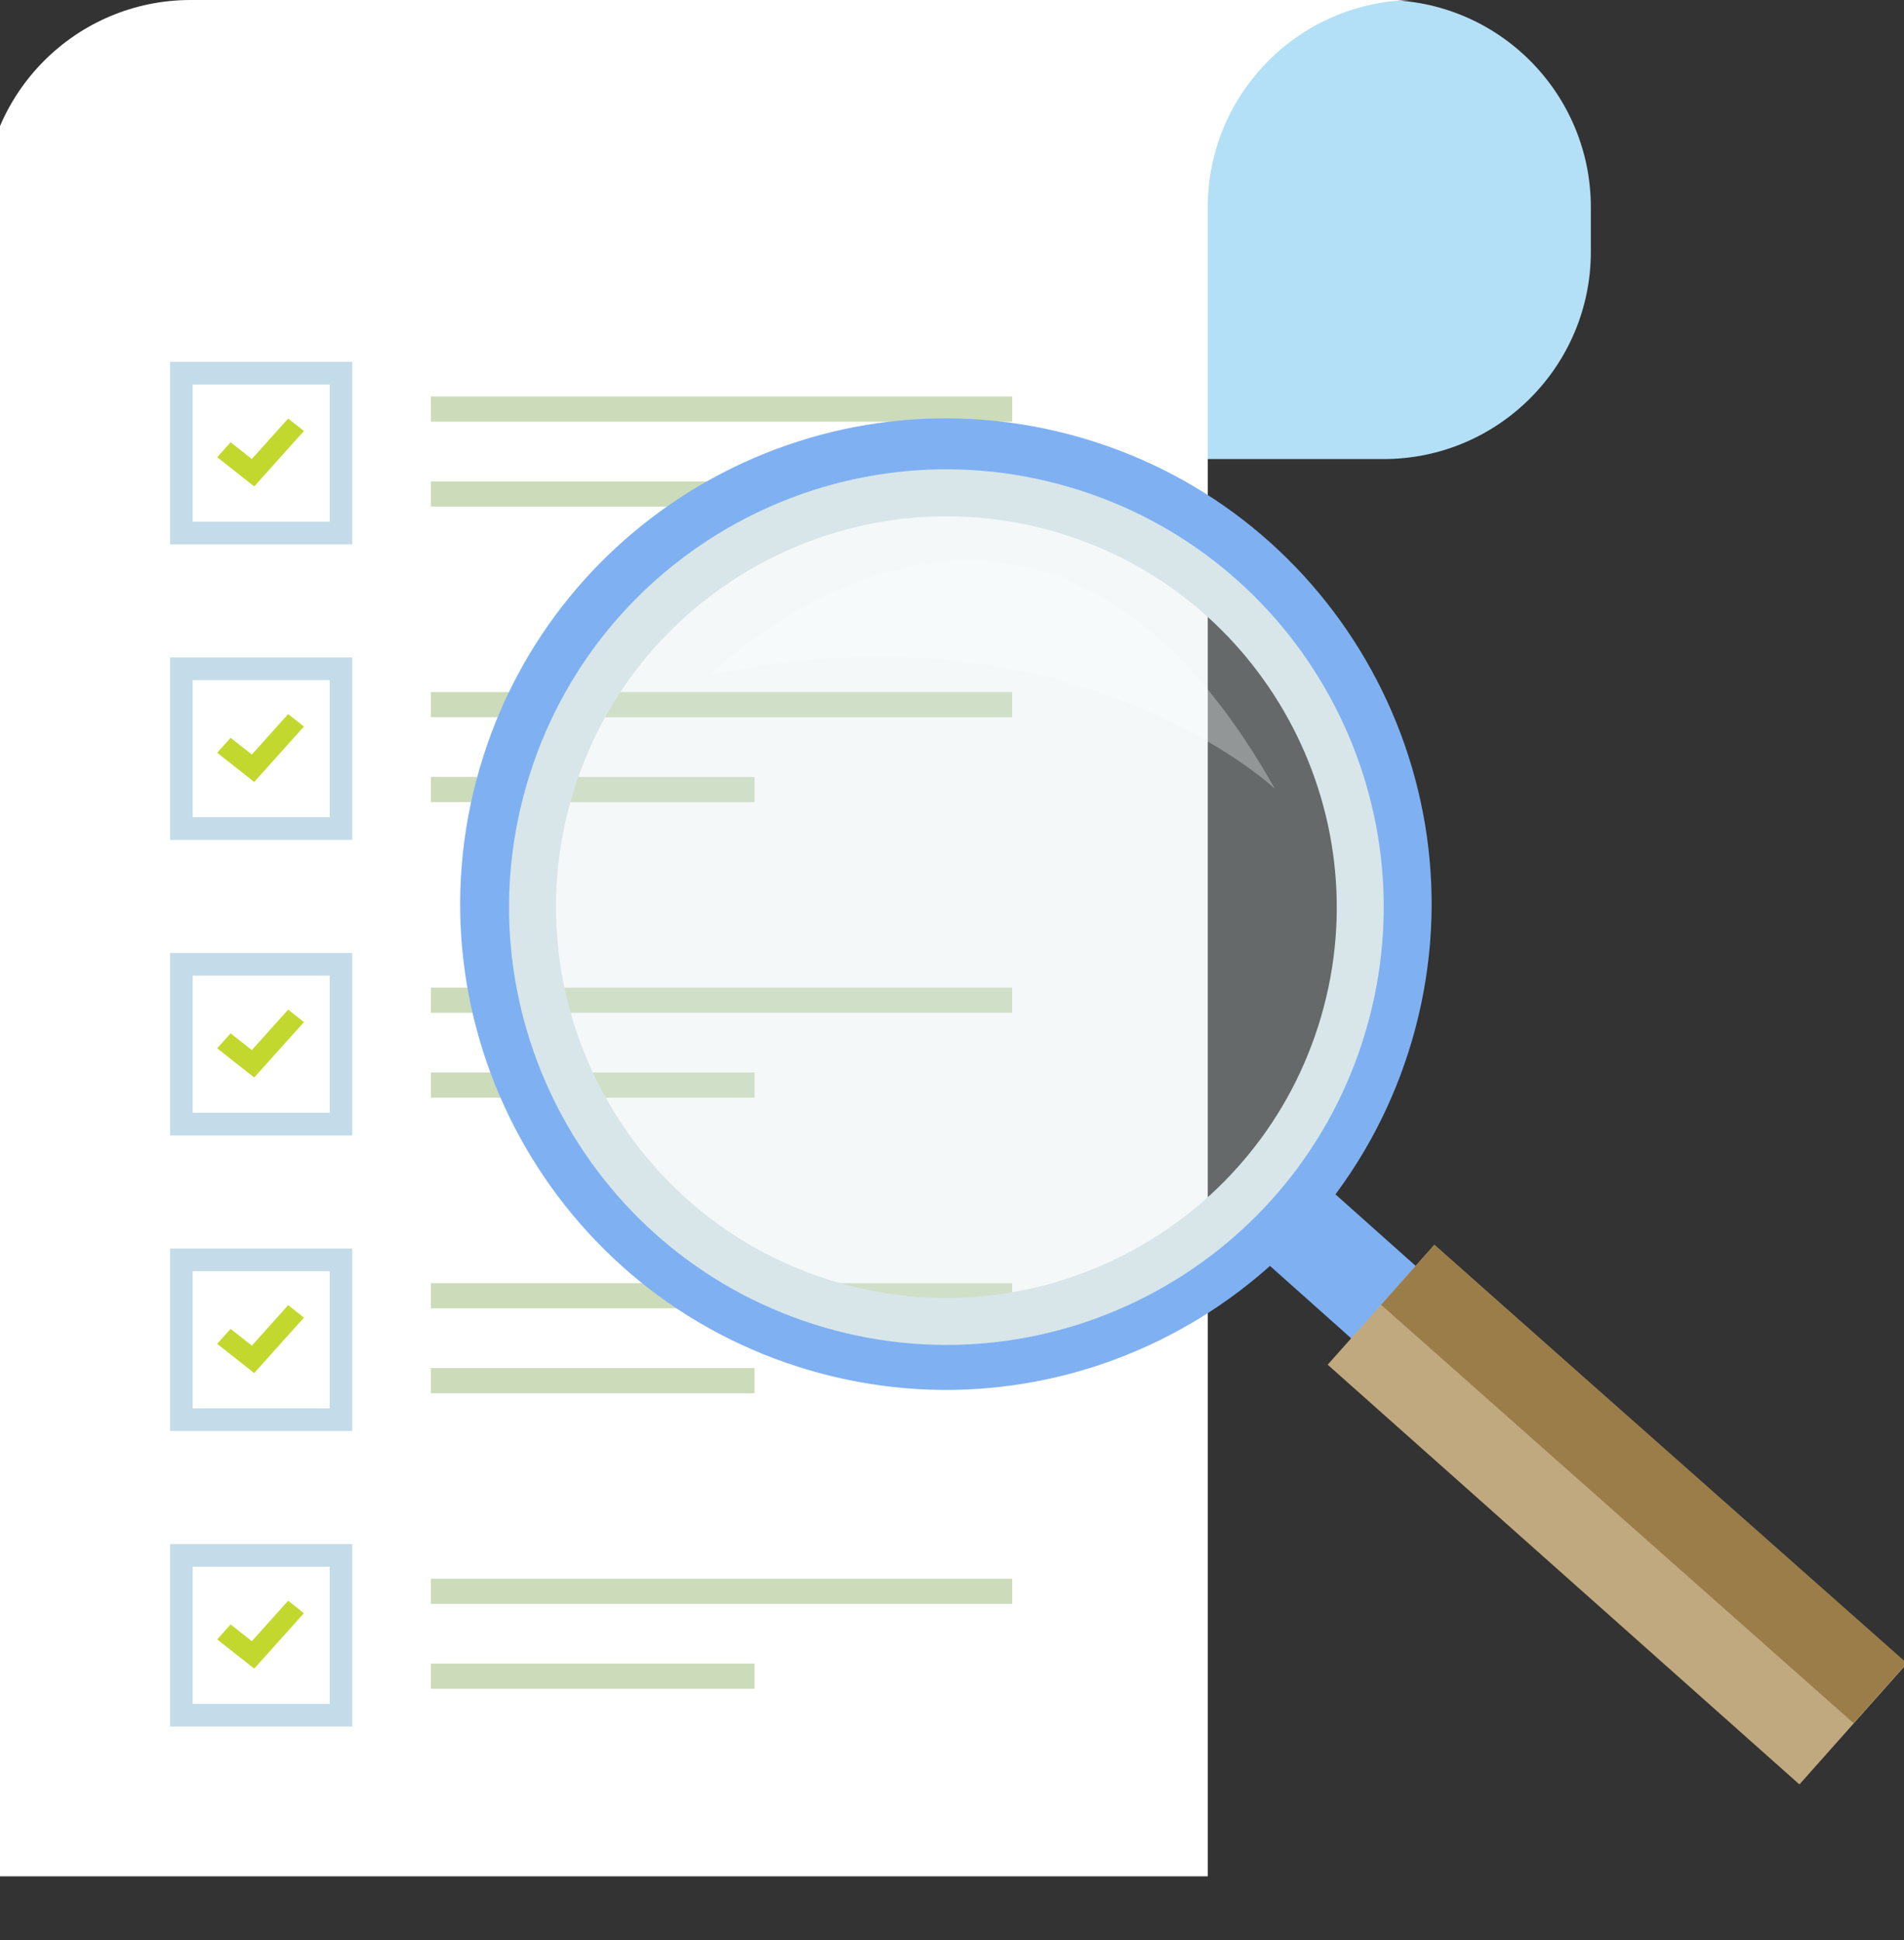 <svg width="264" height="269" viewBox="0 0 264 269" fill="none" xmlns="http://www.w3.org/2000/svg">
<rect x="0" y="0" width="264" height="269" fill="#333333" stroke="none"/>
<g clip-path="url(#clip0_17739_115778)">
<path d="M191.845 63.644H61.041C60.613 63.644 60.198 63.599 59.777 63.581C75.053 62.916 87.247 50.34 87.247 34.883V28.766C87.247 13.309 75.053 0.732 59.777 0.068C60.198 0.045 60.613 0 61.041 0H191.845C207.714 0 220.581 12.879 220.581 28.764V34.881C220.581 50.765 207.714 63.644 191.845 63.644Z" fill="#B3E0F6"/>
<path d="M26.44 0H136.539H167.459H196.194C180.325 0 167.459 12.879 167.459 28.764V34.881V260.136C154.119 260.136 154.594 260.136 138.723 260.136H-2.295V28.764C-2.295 12.877 10.569 0 26.44 0Z" fill="white"/>
<path fill-rule="evenodd" clip-rule="evenodd" d="M45.712 53.311H26.714V72.334H45.712V53.311ZM23.578 50.175V75.47H48.848V50.175H23.578Z" fill="#C4DCE9"/>
<path d="M35.248 67.438L30.113 63.389L31.975 61.313L34.92 63.635L39.953 58.025L42.144 59.752L35.248 67.438Z" fill="#C3D82E"/>
<rect x="59.74" y="54.972" width="80.603" height="3.489" fill="#CCDBB9"/>
<rect x="59.74" y="66.748" width="44.876" height="3.489" fill="#CCDBB9"/>
<path fill-rule="evenodd" clip-rule="evenodd" d="M45.712 94.286H26.714V113.309H45.712V94.286ZM23.578 91.15V116.445H48.848V91.15H23.578Z" fill="#C4DCE9"/>
<path d="M35.248 108.413L30.113 104.364L31.975 102.288L34.92 104.61L39.953 99L42.144 100.727L35.248 108.413Z" fill="#C3D82E"/>
<rect x="59.74" y="95.947" width="80.603" height="3.489" fill="#CCDBB9"/>
<rect x="59.74" y="107.723" width="44.876" height="3.489" fill="#CCDBB9"/>
<path fill-rule="evenodd" clip-rule="evenodd" d="M45.712 135.261H26.714V154.284H45.712V135.261ZM23.578 132.125V157.42H48.848V132.125H23.578Z" fill="#C4DCE9"/>
<path d="M35.248 149.388L30.113 145.339L31.975 143.263L34.92 145.585L39.953 139.975L42.144 141.702L35.248 149.388Z" fill="#C3D82E"/>
<rect x="59.74" y="136.922" width="80.603" height="3.489" fill="#CCDBB9"/>
<rect x="59.74" y="148.698" width="44.876" height="3.489" fill="#CCDBB9"/>
<path fill-rule="evenodd" clip-rule="evenodd" d="M45.712 176.236H26.714V195.259H45.712V176.236ZM23.578 173.1V198.395H48.848V173.1H23.578Z" fill="#C4DCE9"/>
<path d="M35.248 190.363L30.113 186.314L31.975 184.237L34.92 186.56L39.953 180.95L42.144 182.676L35.248 190.363Z" fill="#C3D82E"/>
<rect x="59.74" y="177.897" width="80.603" height="3.489" fill="#CCDBB9"/>
<rect x="59.74" y="189.672" width="44.876" height="3.489" fill="#CCDBB9"/>
<path fill-rule="evenodd" clip-rule="evenodd" d="M45.712 217.211H26.714V236.234H45.712V217.211ZM23.578 214.075V239.37H48.848V214.075H23.578Z" fill="#C4DCE9"/>
<path d="M35.248 231.339L30.113 227.29L31.975 225.213L34.92 227.535L39.953 221.925L42.144 223.652L35.248 231.339Z" fill="#C3D82E"/>
<rect x="59.74" y="218.873" width="80.603" height="3.489" fill="#CCDBB9"/>
<rect x="59.74" y="230.648" width="44.876" height="3.489" fill="#CCDBB9"/>
<path opacity="0.3" d="M191.017 137.453C184.841 171.024 152.621 193.233 119.051 187.059C85.48 180.885 63.271 148.664 69.447 115.093C75.621 81.523 107.842 59.314 141.411 65.489C174.981 71.663 197.191 103.883 191.017 137.455V137.453Z" fill="#D8E6E9"/>
<path opacity="0.3" d="M98.428 93.614C98.428 93.614 142.743 48.936 176.764 109.348C176.764 109.348 148.692 82.942 98.428 93.614Z" fill="white"/>
<path d="M182.56 163.265L173.623 173.309L187.618 185.786L196.555 175.742L182.56 163.265Z" fill="#7FB1F2"/>
<path d="M66.51 106.513C56.104 142.215 76.614 179.591 112.316 189.996C148.018 200.4 185.395 179.89 195.799 144.188C206.202 108.486 185.695 71.11 149.991 60.707C114.289 50.301 76.913 70.811 66.51 106.515V106.513ZM188.868 142.169C179.595 173.993 146.16 192.34 114.335 183.066C82.51 173.793 64.164 140.356 73.437 108.532C82.71 76.709 116.146 58.361 147.97 67.636C179.795 76.909 198.141 110.346 188.866 142.169H188.868Z" fill="#7FB1F2"/>
<path d="M73.019 108.786C63.651 140.963 82.116 174.648 114.26 184.025C146.405 193.4 180.058 174.917 189.424 142.741C198.792 110.565 180.326 76.88 148.181 67.504C116.037 58.127 82.385 76.61 73.019 108.788V108.786ZM183.184 140.922C174.834 169.604 144.732 186.137 116.078 177.78C87.424 169.424 70.907 139.29 79.255 110.608C87.604 81.927 117.708 65.392 146.362 73.751C175.014 82.109 191.533 112.243 183.184 140.924V140.922Z" fill="#D8E6E9"/>
<path d="M198.882 172.579L184.09 189.204L249.5 247.393L264.292 230.768L198.882 172.579Z" fill="#C1A97F"/>
<path d="M264.397 230.58L257 238.893L191.496 180.901L198.893 172.589L264.397 230.58Z" fill="#9B7D4A"/>
</g>
<defs>
<clipPath id="clip0_17739_115778">
<rect width="264" height="269" fill="white"/>
</clipPath>
</defs>
</svg>
